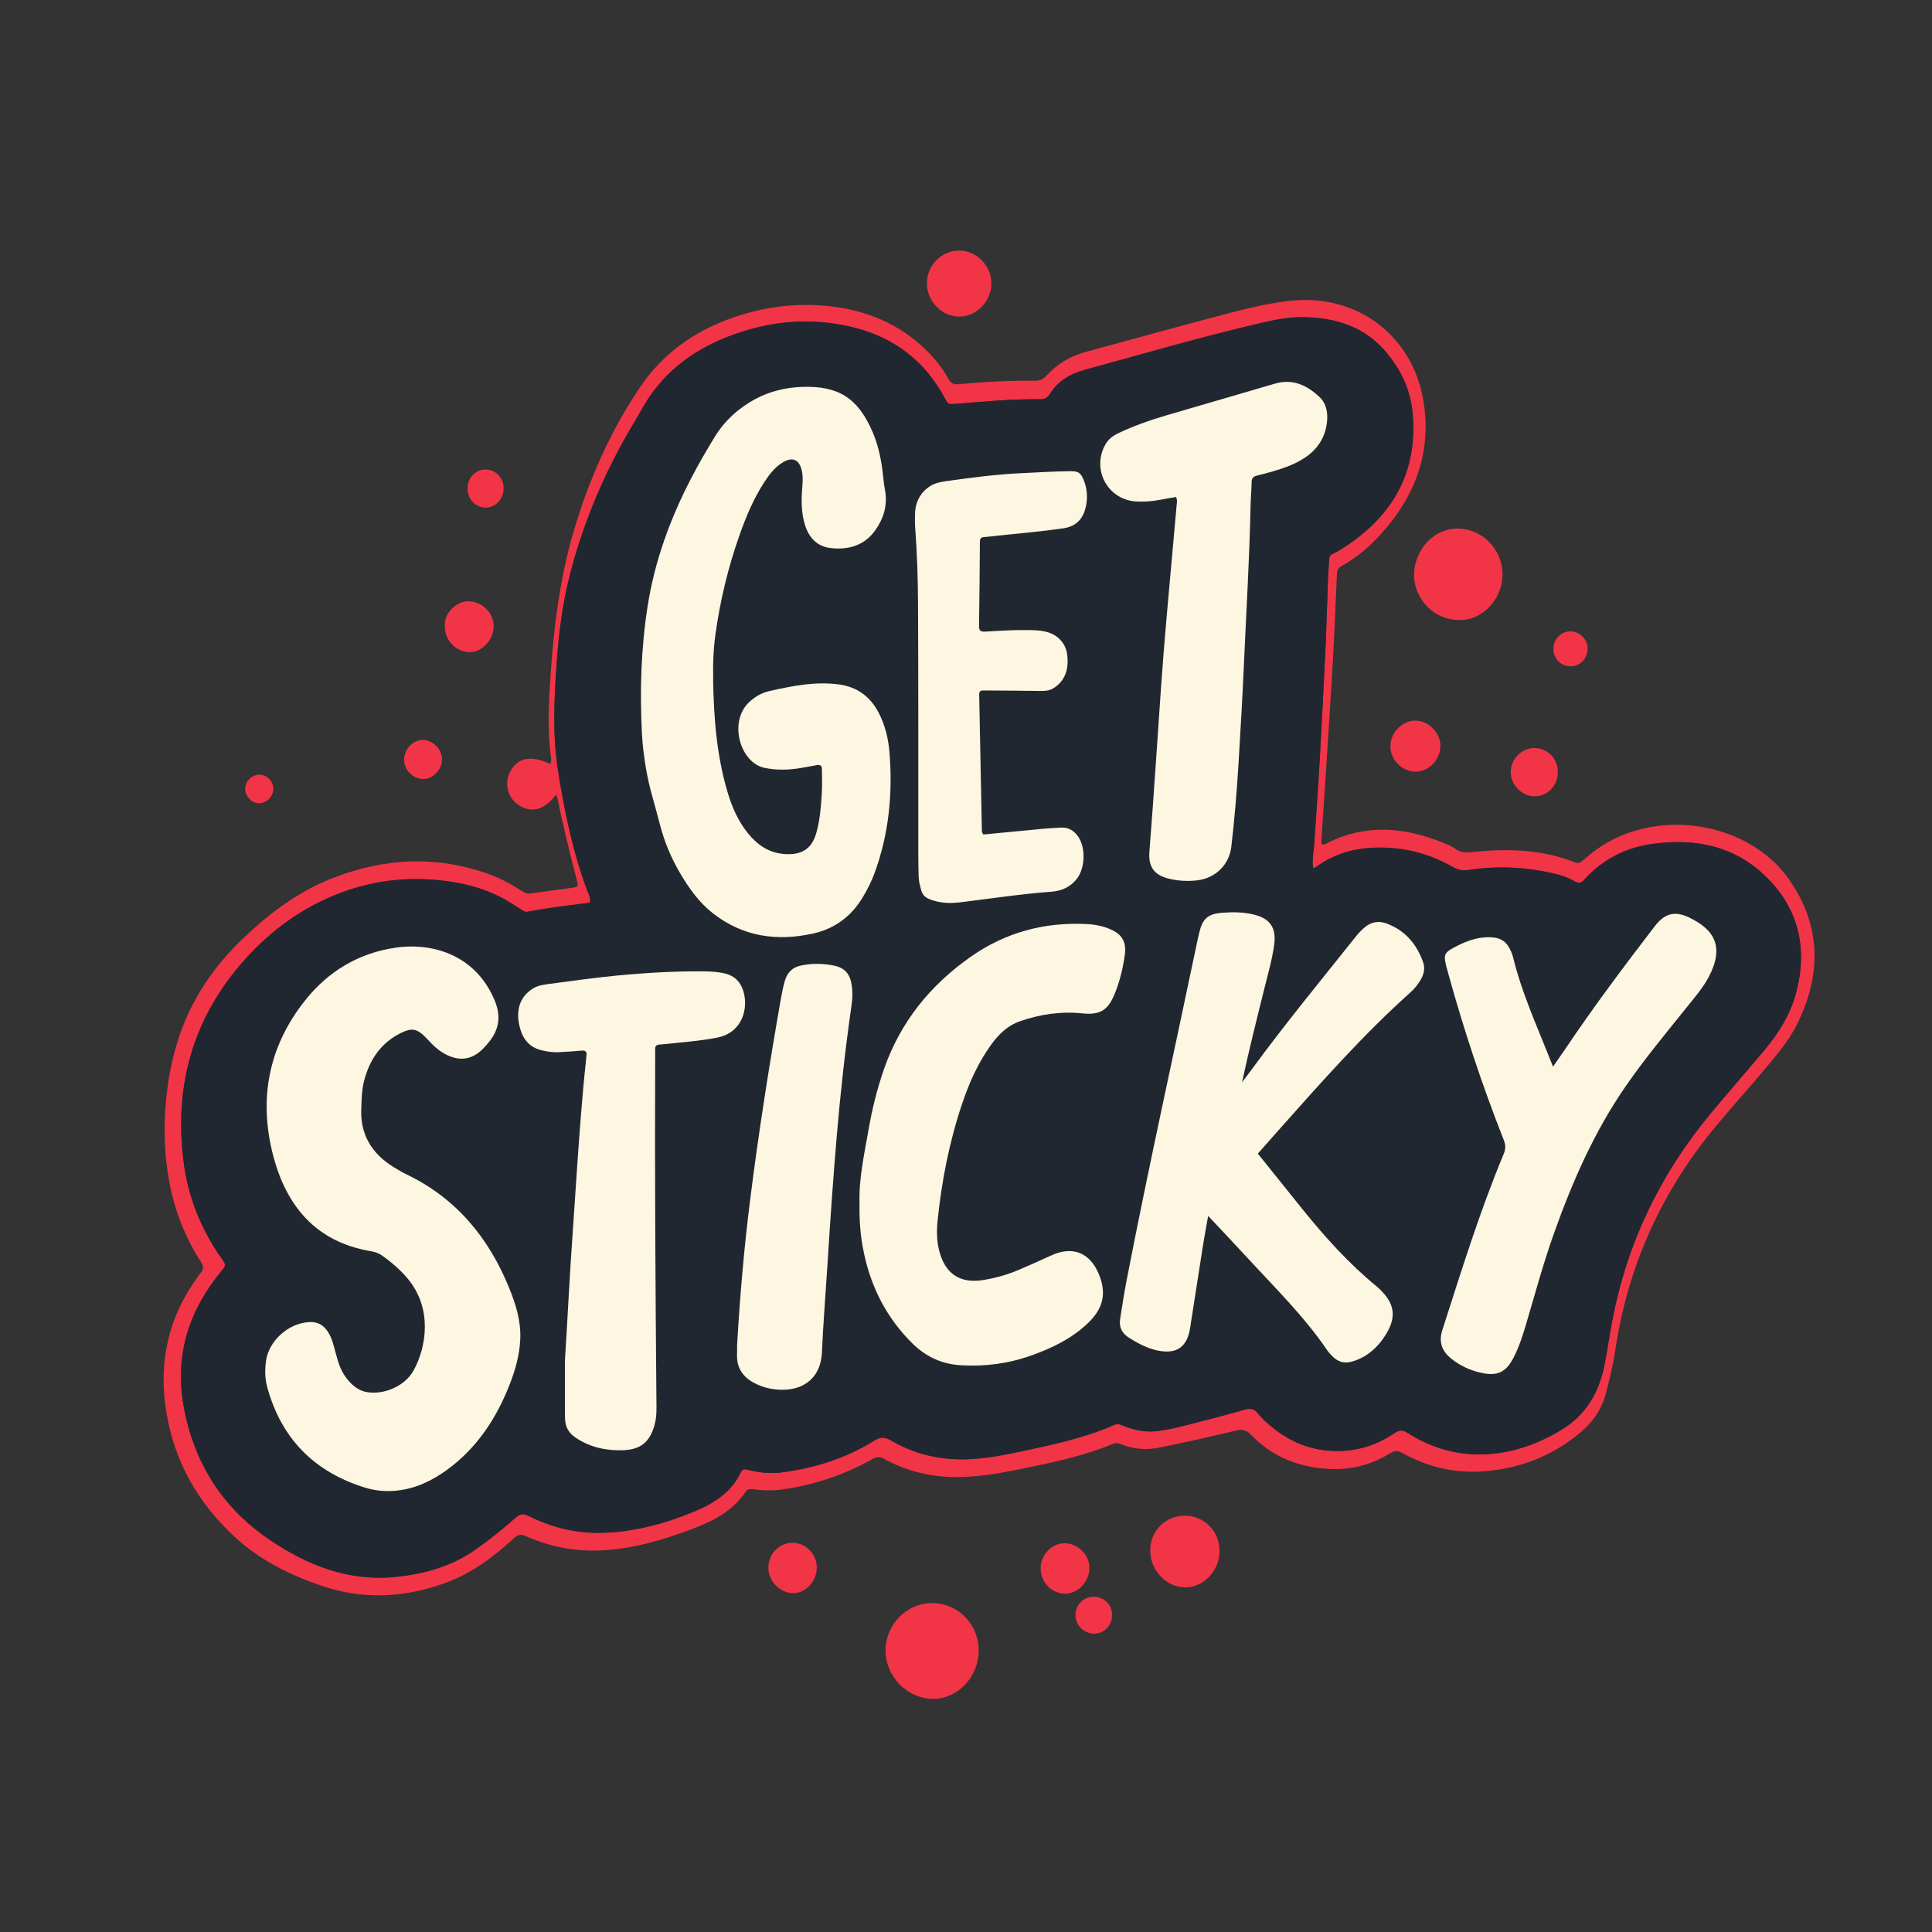 <?xml version="1.0" encoding="UTF-8"?> <svg xmlns="http://www.w3.org/2000/svg" id="Layer_2" data-name="Layer 2" viewBox="0 0 1018.38 1018.38"><rect x="0" y="0" width="1018.38" height="1018.38" fill="#333333" stroke="none"/><defs><style> .cls-1 { fill: #fdf6e0; } .cls-1, .cls-2, .cls-3 { stroke-width: 0px; } .cls-2 { fill: #212731; } .cls-3 { fill: #f23447; } </style></defs><g id="Layer_1-2" data-name="Layer 1"><g><path class="cls-3" d="M293.05,418.92c-6.07,8.12-12.89,9.9-19.73,5.41-5.9-3.88-7.74-11.79-4.18-18,4.06-7.08,10.95-8.33,20.95-3.61.87-1.93.23-3.92.03-5.71-1.18-10.58-1.1-21.21-.5-31.75,1.64-28.91,4.59-57.66,12.88-85.6,8.01-26.98,19.21-52.47,35.06-75.83,12.2-17.97,29.11-29.65,49.36-36.62,14.52-5,29.57-7.23,44.96-6.26,22.64,1.41,42.56,9.08,58.49,25.78,3.8,3.98,7.06,8.37,9.68,13.17,1.25,2.29,2.77,2.84,5.19,2.62,13.36-1.22,26.74-2,40.16-1.82,2.72.04,4.54-.8,6.38-2.83,5.58-6.14,12.5-10.2,20.55-12.38,22.03-5.95,44.01-12.08,66.07-17.94,13.26-3.52,26.53-7.11,40.19-8.84,36.84-4.67,66.11,18.55,71.72,52.59,4.45,27.01-4.31,50.25-22.44,70.26-6.04,6.67-12.83,12.47-20.74,16.83-1.63.9-2.33,1.88-2.41,3.8-.67,15.88-1.35,31.75-2.24,47.62-1.05,18.67-2.3,37.33-3.5,55.99-.8,12.55-1.66,25.09-2.48,37.64-.03.47.15.96.22,1.34.67.6,1.29.44,1.88.13,20.29-10.68,40.79-9.15,61.37-.98,2.45.97,5.02,1.93,7.12,3.46,2.83,2.06,5.72,2.06,8.93,1.73,18.45-1.92,36.71-1.52,54.25,5.48,2.06.82,3.07-.14,4.32-1.24,6.24-5.54,13.08-10.11,20.86-13.24,30.54-12.32,69.51-3.05,88.12,24.19,16.56,24.24,16.51,49.89,3.58,75.79-4.7,9.42-11.71,17.24-18.42,25.22-7.78,9.25-15.85,18.26-23.61,27.53-28.84,34.44-46.91,73.79-53.58,118.3-1.18,7.86-3.05,15.59-5.03,23.28-2.09,8.12-6.61,14.81-12.92,20.19-14.98,12.77-32.39,19.61-52.01,20.96-15.12,1.04-29.26-2.35-42.41-9.7-2.65-1.48-4.36-1.16-6.68.29-9.69,6.04-20.4,8.69-31.73,8.13-15.94-.79-30.07-6.24-41.27-17.97-2.52-2.64-4.66-3.09-8.21-2.22-13.33,3.27-26.74,6.2-40.19,8.94-6.74,1.37-13.54.9-20.01-1.76-1.45-.6-2.63-.93-4.21-.28-16.15,6.67-33.14,10.18-50.19,13.6-11.06,2.22-22.09,4.11-33.43,3.98-13.18-.15-25.56-3.21-37.09-9.53-2.33-1.27-3.95-1.27-6.3.05-14.57,8.18-30.19,13.45-46.72,15.92-5.25.79-10.59.72-15.86,0-1.79-.24-3.17-.3-4.3,1.38-7.03,10.45-17.7,15.67-28.99,19.88-14.61,5.45-29.5,9.84-45.19,10.85-14.48.93-28.39-1.54-41.61-7.42-2.78-1.24-4.27-.77-6.39,1.17-10.68,9.8-22.19,18.46-35.96,23.47-21.5,7.82-43.23,9.03-65.15,1.59-16.94-5.75-32.68-13.58-45.96-25.84-19.4-17.9-31.77-39.74-36.06-65.81-4.25-25.83.86-49.7,16.43-71.05.49-.67.89-1.42,1.46-2.01,1.92-1.98,1.84-3.76.32-6.12-8.62-13.39-14.21-28.03-16.92-43.69-2.15-12.42-2.71-24.93-1.75-37.58.97-12.96,3.19-25.58,7.36-37.86,6.81-20.02,18.4-36.91,33.65-51.43,13.9-13.25,29.03-24.63,47.08-31.68,27.38-10.69,55.02-12.13,82.89-1.93,5.93,2.17,11.45,5.2,16.74,8.62,1.46.94,2.8,1.62,4.58,1.37,7.37-1.02,14.76-1.94,22.12-3,3.14-.45,3.29-.68,2.48-3.82-3.72-14.42-7.35-28.86-10.26-43.47-.09-.46-.42-.88-.85-1.73ZM310.95,475.81c-10.93,1.44-21.93,2.64-32.8,4.74-1.53.3-2.48-.55-3.6-1.25-3.23-2.01-6.39-4.16-9.75-5.93-11-5.79-22.75-8.53-35.16-9.58-17.16-1.45-33.65.69-49.73,6.69-19.98,7.46-36.8,19.57-50.91,35.36-27.27,30.51-37.42,66.41-32.21,106.71,2.39,18.51,9.24,35.47,20.01,50.8,2.53,3.6,2.41,3.6-.33,6.92-16.86,20.54-24.38,43.86-19.78,70.31,5.15,29.61,19.98,53.63,44.79,70.59,20.17,13.79,42.25,22.69,67.59,19.96,14.88-1.6,28.87-5.49,41.31-14.19,7.48-5.23,14.58-10.93,21.39-16.97,2.38-2.11,4.12-2.27,6.9-.89,12.04,5.98,24.82,9.19,38.32,8.88,16.76-.39,32.69-4.59,48.14-10.92,10.66-4.37,20.21-10.03,25.34-21.03.96-2.05,2.47-1.6,4.19-1.16,5.83,1.46,11.79,2.02,17.74,1.21,17.24-2.33,33.61-7.44,48.42-16.73,3.33-2.09,5.7-1.91,8.96,0,12.3,7.22,25.77,10.28,39.96,9.85,10.28-.31,20.33-2.4,30.39-4.54,16.04-3.41,32.04-6.91,47.12-13.55,2.04-.9,3.53-.1,5.16.56,5.79,2.34,11.78,3.43,17.98,2.61,4.09-.55,8.17-1.34,12.17-2.35,11.22-2.84,22.44-5.74,33.58-8.89,3.01-.85,4.96-.42,6.89,1.98,1.65,2.05,3.6,3.9,5.58,5.64,9.49,8.33,20.36,13.41,33.15,14.11,12.2.66,23.29-2.55,33.31-9.38,2.56-1.74,4.39-1.67,7.03,0,10.97,6.93,22.92,10.97,36.04,11.22,16.23.31,30.89-4.54,44.7-12.81,13.53-8.11,20.3-20.42,23.1-35.39,1.37-7.31,2.45-14.67,3.83-21.98,7.78-41.06,25.3-77.51,51.99-109.59,9.11-10.94,18.47-21.67,27.65-32.56,7.75-9.2,14.21-19.15,17.31-30.95,6.08-23.13,1.66-43.79-15.48-60.83-16.71-16.61-37.59-20.75-60.14-17.68-14.19,1.93-26.49,8.25-36.17,19.03-1.78,1.98-3.11,1.73-5.05.64-3.19-1.79-6.63-3.05-10.18-3.89-14.98-3.52-30.14-4.37-45.34-2.03-3.41.53-5.92-.02-8.78-1.65-13.73-7.85-28.52-11.07-44.33-9.91-9.84.73-18.73,3.86-26.81,9.45-.64.44-1.18,1.21-2.33.92-.68-4.06.33-8.09.6-12.14.97-14.69,2.04-29.38,2.87-44.08,1.11-19.5,2.12-39,3.03-58.51.59-12.73.91-25.48,1.4-38.22.12-3.14.44-6.27.57-9.41.06-1.47.53-2.51,1.97-3.1,1.07-.44,2.09-1.01,3.08-1.61,26.92-16.46,41.71-39.53,39-72.02-1.08-13.01-6.44-24.18-15.08-33.86-11.17-12.51-25.75-16.83-41.88-17.25-7.83-.2-15.48,1.33-23.06,3.09-31.26,7.28-62.08,16.28-93.02,24.75-7.28,1.99-13.86,5.73-18.03,12.4-1.43,2.29-2.95,3.09-5.56,3.05-14.76-.21-29.43,1.26-44.11,2.41-4.08.32-4.08.39-5.97-3.12-10.38-19.33-26.34-31.63-47.5-37.01-23.07-5.87-45.68-3.65-67.66,5.11-18.87,7.52-34.12,19.46-44.23,37.43-3.25,5.77-6.73,11.41-9.93,17.2-11.92,21.53-21.2,44.13-27.55,67.93-4.07,15.24-6.29,30.73-7.44,46.46-1.44,19.69-2.58,39.35.47,58.97,3.36,21.6,7.77,42.97,15.44,63.54.73,1.95,2.05,3.83,1.4,6.41Z"></path><path class="cls-3" d="M515.89,870.41c-.19,13.79-11.33,25.28-24.34,25.08-13.43-.21-24.77-11.85-24.77-25.41,0-13.85,11.2-25.2,24.76-25.07,13.73.12,24.54,11.4,24.35,25.41Z"></path><path class="cls-3" d="M791.99,302.77c0,13.13-10.74,24.56-23.29,24.08-15.49-.6-23.64-13.84-23.35-24.15.38-13.32,10.68-24.32,23.3-24.09,12.84.24,23.35,11.11,23.34,24.16Z"></path><path class="cls-3" d="M606.29,816.83c.16-10.11,8.35-18.02,18.52-17.89,10.26.13,18.21,8.49,18.04,18.98-.16,10.1-8.51,18.82-18.01,18.82-10.19,0-18.73-9.17-18.55-19.9Z"></path><path class="cls-3" d="M522.59,149.38c.01,9.33-7.74,17.41-16.81,17.51-9.27.11-17.23-8.08-17.19-17.66.05-9.41,7.82-17.24,17.03-17.16,9.21.08,16.96,7.98,16.97,17.31Z"></path><path class="cls-3" d="M759.27,393.22c-.05,7.27-6.12,13.53-13.1,13.52-7.13,0-13.29-6.19-13.27-13.31.02-7.25,6.07-13.53,13.07-13.58,6.98-.05,13.35,6.35,13.3,13.37Z"></path><path class="cls-3" d="M234.48,330.19c-.64-6.76,5.98-13.38,12.57-13.23,7.26.17,13.25,6.14,13.17,13.38-.08,7.01-6.25,13.5-12.75,13.41-7.18-.1-12.99-6.17-12.99-13.56Z"></path><path class="cls-3" d="M548.55,826.18c.21-6.88,6.16-12.82,12.74-12.72,7.01.11,13.09,6.25,12.96,13.1-.14,7.44-6.22,13.67-13.13,13.48-7.19-.2-12.8-6.39-12.57-13.87Z"></path><path class="cls-3" d="M417.69,813.22c6.98-.02,12.81,5.87,12.86,12.98.05,7.18-5.78,13.58-12.37,13.59-7,.01-13.18-6.29-13.17-13.44,0-7.25,5.66-13.11,12.68-13.12Z"></path><path class="cls-3" d="M821.14,407.18c-.07,7.13-5.59,12.72-12.42,12.57-6.7-.14-12.47-6.16-12.37-12.89.1-6.94,5.88-12.68,12.63-12.55,7,.14,12.23,5.67,12.16,12.86Z"></path><path class="cls-3" d="M233.02,400.19c.04,5.45-4.63,10.38-9.88,10.43-5.42.05-10.04-4.56-10.11-10.11-.08-5.52,4.49-10.41,9.79-10.48,5.19-.08,10.16,4.87,10.2,10.16Z"></path><path class="cls-3" d="M576.54,861.1c-5.39-.09-9.71-4.55-9.63-9.94.08-5.46,4.53-9.7,9.97-9.49,5.3.21,9.34,4.38,9.33,9.64-.01,5.56-4.29,9.89-9.67,9.8Z"></path><path class="cls-3" d="M246.45,257.46c0-5.56,4.11-9.93,9.4-9.98,5.32-.05,9.57,4.28,9.62,9.79.05,5.79-4.3,10.41-9.67,10.28-5.28-.13-9.35-4.52-9.35-10.08Z"></path><path class="cls-3" d="M827.96,332.81c4.92.1,9.08,4.45,8.91,9.35-.18,5.21-4.18,9.15-9.2,9.05-5.03-.1-8.95-4.22-8.88-9.34.07-5.06,4.22-9.16,9.16-9.06Z"></path><path class="cls-3" d="M129.27,415.21c.39-4.06,4.15-7.21,8.15-6.82,3.85.37,6.91,3.97,6.63,7.81-.29,4.13-3.97,7.46-7.91,7.17-3.98-.3-7.26-4.18-6.88-8.16Z"></path><path class="cls-2" d="M310.95,475.81c.66-2.58-.67-4.47-1.4-6.41-7.67-20.57-12.08-41.94-15.44-63.54-3.05-19.61-1.91-39.28-.47-58.97,1.15-15.73,3.37-31.21,7.44-46.46,6.35-23.8,15.63-46.4,27.55-67.93,3.21-5.79,6.69-11.43,9.93-17.2,10.11-17.97,25.36-29.9,44.23-37.43,21.98-8.76,44.59-10.98,67.66-5.11,21.15,5.38,37.11,17.68,47.5,37.01,1.89,3.51,1.89,3.44,5.97,3.12,14.69-1.15,29.36-2.62,44.11-2.41,2.61.04,4.13-.75,5.56-3.05,4.17-6.67,10.74-10.41,18.03-12.4,30.95-8.47,61.76-17.47,93.02-24.75,7.58-1.77,15.23-3.3,23.06-3.09,16.13.42,30.71,4.74,41.88,17.25,8.63,9.67,13.99,20.85,15.08,33.86,2.71,32.49-12.07,55.55-39,72.02-.99.6-2.01,1.17-3.08,1.61-1.43.59-1.91,1.62-1.97,3.1-.13,3.14-.45,6.27-.57,9.41-.48,12.74-.8,25.49-1.4,38.22-.91,19.51-1.92,39.01-3.03,58.51-.84,14.7-1.9,29.39-2.87,44.08-.27,4.05-1.28,8.08-.6,12.14,1.15.29,1.69-.48,2.33-.92,8.08-5.59,16.97-8.73,26.81-9.45,15.81-1.16,30.6,2.06,44.33,9.91,2.86,1.64,5.37,2.18,8.78,1.65,15.2-2.34,30.36-1.49,45.34,2.03,3.55.83,6.99,2.1,10.18,3.89,1.94,1.09,3.28,1.33,5.05-.64,9.68-10.79,21.98-17.1,36.17-19.03,22.54-3.07,43.43,1.07,60.14,17.68,17.14,17.04,21.56,37.7,15.48,60.83-3.1,11.8-9.56,21.76-17.31,30.95-9.18,10.89-18.54,21.61-27.65,32.56-26.69,32.08-44.22,68.53-51.99,109.59-1.38,7.31-2.46,14.67-3.83,21.98-2.8,14.97-9.57,27.28-23.1,35.39-13.81,8.28-28.47,13.13-44.7,12.81-13.11-.25-25.06-4.29-36.04-11.22-2.64-1.67-4.47-1.74-7.03,0-10.02,6.83-21.11,10.04-33.31,9.38-12.79-.69-23.66-5.77-33.15-14.11-1.99-1.74-3.94-3.59-5.58-5.64-1.93-2.4-3.88-2.83-6.89-1.98-11.14,3.15-22.35,6.05-33.58,8.89-4,1.01-8.08,1.81-12.17,2.35-6.2.83-12.19-.27-17.98-2.61-1.64-.66-3.13-1.46-5.16-.56-15.09,6.64-31.08,10.14-47.12,13.55-10.05,2.13-20.1,4.23-30.39,4.54-14.19.43-27.66-2.64-39.96-9.85-3.26-1.91-5.63-2.09-8.96,0-14.82,9.29-31.18,14.39-48.42,16.73-5.95.8-11.91.25-17.74-1.21-1.72-.43-3.24-.89-4.19,1.16-5.13,11-14.68,16.66-25.34,21.03-15.44,6.33-31.38,10.53-48.14,10.92-13.49.31-26.27-2.9-38.32-8.88-2.78-1.38-4.52-1.22-6.9.89-6.81,6.03-13.91,11.74-21.39,16.97-12.44,8.69-26.43,12.58-41.31,14.19-25.34,2.73-47.42-6.17-67.59-19.96-24.81-16.96-39.64-40.98-44.79-70.59-4.6-26.45,2.91-49.77,19.78-70.31,2.73-3.33,2.86-3.32.33-6.92-10.77-15.32-17.62-32.29-20.01-50.8-5.21-40.29,4.94-76.19,32.21-106.71,14.11-15.79,30.92-27.9,50.91-35.36,16.08-6,32.56-8.14,49.73-6.69,12.41,1.05,24.16,3.79,35.16,9.58,3.36,1.77,6.52,3.92,9.75,5.93,1.12.69,2.07,1.54,3.6,1.25,10.87-2.1,21.88-3.29,32.8-4.74ZM190.48,583.31c.15-4.42.26-8.89,1.37-13.26,2.9-11.49,8.99-20.55,19.94-25.78,5.27-2.52,7.95-1.97,12.1,2.04,1.31,1.26,2.51,2.65,3.78,3.95,2.21,2.26,4.68,4.18,7.52,5.62,7.27,3.67,13.68,2.7,19.43-3.08,1.17-1.17,2.24-2.44,3.28-3.73,5.26-6.52,6.18-13.57,3-21.38-9.73-23.85-32.19-31.01-52.1-28.19-19.61,2.77-35.79,12.44-48.12,28.03-19.23,24.31-24.37,51.95-16.69,81.5,6.89,26.54,22.42,45.5,51.2,50.44,2.09.36,4.16.9,6,2.19,5.04,3.53,9.66,7.49,13.65,12.22,13.29,15.77,9.97,36.19,3.2,48.5-4.49,8.18-15.47,12.98-24.65,11.41-3.61-.62-6.41-2.56-8.86-5.12-2.79-2.92-4.75-6.37-6.01-10.18-.99-2.98-1.74-6.03-2.57-9.06-.83-3.05-1.9-5.98-3.88-8.52-2.2-2.81-5.03-4.14-8.62-4.04-11.17.31-21.94,9.89-23.27,20.86-.54,4.46-.53,8.95.66,13.32,7.44,27.26,24.84,44.9,51.75,53.14,5.38,1.65,11,2.13,16.71,1.51,9.85-1.07,18.4-5.17,26.27-10.88,15.64-11.36,25.87-26.76,32.88-44.51,3.12-7.88,5.45-15.97,5.81-24.5.4-9.49-2.35-18.31-5.87-26.94-10.77-26.4-27.81-47.16-53.91-59.75-2.38-1.15-4.67-2.5-6.92-3.88-11.88-7.31-18.03-17.71-17.06-31.93ZM375.89,358.73c-.21-8.3.08-16.62,1.23-24.79,2.48-17.55,6.6-34.75,12.49-51.49,3.47-9.84,7.45-19.47,13.17-28.26,2.54-3.9,5.34-7.62,9.33-10.19,5.58-3.6,9.4-1.83,10.63,4.76.46,2.48.34,4.92.15,7.41-.55,7.12-.77,14.22,1.57,21.14,2.15,6.35,6.38,10.68,13.02,11.52,9.38,1.18,17.91-1.11,23.73-9.19,4.59-6.38,6.71-13.55,5.19-21.55-.65-3.41-.87-6.89-1.33-10.33-.93-7.08-2.51-13.98-5.39-20.55-7.68-17.49-17.84-23.89-36.86-23.28-8.73.28-17.27,2.4-24.71,6.4-8.66,4.66-16.16,11.34-21.47,20.05-4.39,7.21-8.63,14.5-12.51,21.99-11.01,21.3-19.16,43.58-22.84,67.35-3.43,22.17-4.13,44.5-2.97,66.87.33,6.43,1.17,12.84,2.26,19.21,1.65,9.65,4.72,18.92,7.11,28.37,2.37,9.38,6.06,18.17,10.97,26.47,4.67,7.89,10.02,15.3,17.3,20.95,15.74,12.19,33.59,14.7,52.63,10.47,11.4-2.53,20.07-9.02,26.09-19.05,2.48-4.12,4.65-8.4,6.3-12.91,7.47-20.4,9.55-41.53,7.86-63.05-.58-7.43-2.26-14.72-5.77-21.43-4.45-8.52-11.4-13.59-20.97-14.85-12.37-1.64-24.38.75-36.35,3.44-4.07.92-7.55,2.84-10.71,5.71-11.32,10.32-5.01,32.07,7.82,34.81,3.29.7,6.52.97,9.82.96,6,0,11.83-1.3,17.68-2.37,1.97-.36,2.83.21,2.84,2.17,0,3.97.19,7.96-.03,11.92-.4,7.1-.9,14.22-2.78,21.12-2.31,8.51-7.13,12-15.95,11.7-.99-.03-1.98-.13-2.96-.28-7.3-1.09-12.76-5.13-17.28-10.72-5.08-6.28-8.27-13.51-10.59-21.16-5.86-19.35-7.39-39.27-7.77-59.34ZM663,608.06c3.9-4.41,7.41-8.38,10.93-12.34,22.24-24.99,44.36-50.11,69.34-72.48,2.35-2.11,4.34-4.55,5.87-7.34,1.5-2.75,2.02-5.77,1-8.65-3.42-9.67-9.57-16.95-19.43-20.52-4.18-1.52-8.2-.72-11.59,2.26-1.49,1.31-2.91,2.73-4.14,4.27-18.68,23.43-37.73,46.57-55.43,70.76-1.59,2.18-3.25,4.31-4.88,6.47,3.62-16.81,7.76-33.3,11.86-49.8,1.87-7.54,4.05-15.01,5.09-22.73,1.19-8.8-2.03-13.67-10.43-15.81-5.7-1.45-11.48-1.47-17.28-.99-7.27.61-10.13,3.21-11.77,10.46-.26,1.13-.57,2.24-.8,3.38-12.48,59.89-25.83,119.6-37.46,179.67-1.32,6.82-2.37,13.69-3.46,20.54-.71,4.42,1.08,7.71,4.85,10.04,4.66,2.87,9.43,5.48,14.87,6.6,10.03,2.07,15.58-1.74,17.16-11.84,2.32-14.87,4.61-29.74,6.96-44.61.73-4.63,1.63-9.24,2.57-14.49,7.19,7.67,13.9,14.72,20.49,21.89,14.67,15.96,30.23,31.16,42.47,49.22.37.55.81,1.05,1.25,1.54,4.21,4.76,7.79,5.66,13.72,3.45,6.28-2.35,11.04-6.61,14.74-12.07,7.02-10.36,6.07-17.87-3.15-26.24-.12-.11-.24-.23-.37-.33-14.83-12.12-27.56-26.25-39.54-41.11-7.79-9.66-15.54-19.35-23.45-29.21ZM453.09,634.92c-.19,8.79.53,17.02,2.22,25.15,3.86,18.63,12.19,34.88,25.83,48.25,7,6.87,15.44,10.73,25.25,11.32,12.69.76,25.12-.84,37.11-5.11,11.28-4.02,21.99-9.17,30.64-17.76,7.62-7.57,9.14-15.61,4.99-25.37-4.78-11.25-13.88-14.74-24.96-9.65-5.85,2.69-11.74,5.31-17.67,7.82-5.8,2.45-11.86,4.11-18.08,5.14-12.26,2.03-20.16-3.18-23.29-15.21-1.36-5.22-1.44-10.49-.92-15.78,2.1-21.13,6.2-41.86,12.97-62,3.7-11,8.4-21.56,15.26-31.04,3.95-5.47,8.66-10.09,15.16-12.34,10.59-3.67,21.51-5.34,32.71-4.19,9.2.95,13.51-1.28,17.08-9.86,2.81-6.74,4.54-13.8,5.52-21.05.89-6.62-1.36-10.71-7.57-13.39-3.98-1.72-8.19-2.54-12.52-2.76-22.31-1.12-42.84,4.41-61.12,17.24-21.27,14.94-37.02,34.3-45.68,59.09-3.66,10.49-6.31,21.23-8.21,32.16-2.29,13.19-5.23,26.31-4.71,39.35ZM818.61,562.28c-1.12-2.8-1.91-4.79-2.7-6.78-6.7-16.71-14.05-33.18-18.32-50.77-.47-1.94-1.29-3.74-2.28-5.47-2-3.47-4.9-4.89-8.95-5.15-7.09-.46-13.3,1.86-19.34,5.04-5.87,3.09-6.2,3.99-4.57,10.6.2.8.44,1.59.66,2.39,8.28,30.14,18.1,59.77,29.57,88.85,1.06,2.69,1,4.77-.11,7.42-12.62,30.25-22.25,61.54-32.29,92.69-1.99,6.17-.33,11.02,4.57,14.98,4.71,3.81,10.08,6.3,15.98,7.58,8.47,1.85,13.05-.33,17.02-8.1,2.79-5.47,4.7-11.28,6.44-17.15,4.79-16.16,9.17-32.44,14.83-48.33,9.69-27.18,21.2-53.47,37.69-77.35,10.07-14.6,21.41-28.2,32.49-42.01,4.04-5.03,8.31-9.95,11.34-15.66,8.49-16.03,2.99-25.09-10.43-31.48-7.46-3.55-12.82-2.03-17.87,4.55-16.23,21.14-32.2,42.46-47.09,64.57-2.02,3-4.1,5.94-6.64,9.6ZM619.93,261.96c.84,1.81.4,3.3.27,4.74-1.69,19.12-3.41,38.23-5.13,57.34-2.35,26.04-4.01,52.13-5.79,78.22-1.06,15.52-2.14,31.04-3.38,46.54-.63,7.84,2.22,12.27,9.8,14.24,5.02,1.31,10.15,1.58,15.28,1.01,9.7-1.08,16.95-8.23,18.06-17.59,1.75-14.63,2.9-29.31,3.81-44,1.11-18,2.13-36.02,2.93-54.04,1.2-27.29,2.89-54.55,3.42-81.87.08-4.14.51-8.27.56-12.4.02-2.03.87-2.99,2.72-3.44,2.89-.71,5.77-1.45,8.62-2.29,5.71-1.68,11.32-3.64,16.37-6.92,6.78-4.39,10.92-10.5,11.96-18.55.67-5.15-.18-10.22-4.02-13.81-6.55-6.1-14.06-9.68-23.46-6.89-19,5.64-38.07,11.06-57.08,16.67-8.72,2.57-17.29,5.57-25.51,9.5-2.77,1.32-5.08,3.07-6.62,5.76-7.44,13.05.92,28.99,15.83,30.13,1.81.14,3.64.12,5.46.04,5.31-.23,10.46-1.54,15.92-2.39ZM297.79,717.04c0,8.78,0,17.55,0,26.33,0,1.66,0,3.31.09,4.97.24,3.98,1.95,7.02,5.34,9.34,7.56,5.16,15.95,7.02,24.93,6.77,9.53-.26,14.45-4.31,16.95-13.63,1.14-4.25.94-8.54.9-12.83-.52-59.96-.91-119.92-.66-179.89,0-1.66.04-3.31,0-4.97-.04-1.57.49-2.4,2.24-2.51,3.14-.2,6.26-.61,9.39-.92,7.08-.69,14.15-1.37,21.15-2.77,13.39-2.67,16.59-15.74,13.58-24.88-1.65-5.01-5.11-8.01-10.23-9.06-3.25-.67-6.54-.91-9.87-.95-15.42-.17-30.8.71-46.13,2.18-12.35,1.18-24.64,2.96-36.95,4.56-2.69.35-5.33.87-7.75,2.39-6.73,4.24-9.28,11.46-6.59,21.04,1.63,5.82,5.19,10.03,11.46,11.45,2.93.66,5.85,1.14,8.85.97,3.97-.23,7.94-.42,11.89-.82,2.22-.22,3.1.48,2.72,2.71-.14.81-.12,1.65-.21,2.47-2.06,18.93-3.4,37.91-4.73,56.9-.79,11.23-1.45,22.47-2.27,33.7-1.63,22.46-2.66,44.96-4.1,67.46ZM518.31,439.88c-1-1.19-.79-2.4-.81-3.53-.47-23.01-.94-46.02-1.36-69.03-.06-3.32.06-3.4,3.75-3.38,9.11.04,18.21.13,27.32.25,2.84.04,5.69.13,8.17-1.48,6.34-4.1,7.93-10.27,7.18-17.3-.67-6.23-4.97-10.89-11.21-12.4-2.75-.66-5.55-.83-8.38-.89-7.96-.16-15.89.36-23.82.82-2.43.14-3.15-.66-3.11-3.05.23-14.73.35-29.47.45-44.21.01-1.58.38-2.45,2.13-2.57,2.47-.16,4.93-.53,7.4-.79,11.51-1.21,23.05-2.17,34.52-3.86,6.18-.91,9.91-4.41,11.49-10.15,1.39-5.04,1.2-10.18-.77-15.11-1.67-4.17-2.86-4.87-7.5-4.82-8.61.09-17.2.66-25.8,1.06-13.08.61-26.03,2.33-38.97,4.14-3.02.42-6.31,1.07-8.78,2.69-5.09,3.33-7.79,8.41-7.91,14.64-.05,2.48-.08,4.98.1,7.45.99,13.22,1.41,26.47,1.48,39.7.24,44.21.12,88.42.15,132.63,0,3.81.08,7.62.19,11.42.07,2.49.72,4.88,1.4,7.27.75,2.65,2.47,3.93,4.94,4.83,4.95,1.8,9.96,2.07,15.15,1.45,16.1-1.92,32.12-4.45,48.31-5.61,5.52-.4,10.25-2.45,13.69-6.99,4.18-5.53,4.61-15.8.86-21.65-2.1-3.28-5.01-5.31-9.02-5.18-3.47.11-6.94.38-10.4.7-10.33.96-20.66,1.97-30.86,2.95ZM388.55,708.72c0,1.65.07,3.31-.01,4.96-.37,7.09,2.9,12.03,8.99,15.28,4.61,2.45,9.58,3.58,14.79,3.6,12.42.04,20.38-7.27,20.93-19.63.67-15.37,1.94-30.71,2.91-46.06,1.44-22.95,3.01-45.89,4.98-68.8,1.95-22.74,4.45-45.41,7.71-68.01.61-4.26.7-8.54-.31-12.82-1.08-4.57-4-7.16-8.37-8.13-5.87-1.3-11.77-1.38-17.73-.22-4.77.93-7.48,3.79-8.74,8.18-.87,3.01-1.49,6.1-2.03,9.19-6.2,35.33-11.78,70.75-16.26,106.35-3.18,25.29-5.36,50.66-6.84,76.11Z"></path><path class="cls-1" d="M190.48,583.31c-.97,14.22,5.19,24.63,17.06,31.93,2.25,1.39,4.54,2.73,6.92,3.88,26.1,12.59,43.15,33.34,53.91,59.75,3.52,8.63,6.27,17.46,5.87,26.94-.36,8.53-2.69,16.62-5.81,24.5-7.02,17.75-17.24,33.15-32.88,44.51-7.87,5.72-16.42,9.82-26.27,10.88-5.7.62-11.33.14-16.71-1.51-26.91-8.25-44.32-25.88-51.75-53.14-1.19-4.37-1.2-8.87-.66-13.32,1.33-10.98,12.1-20.55,23.27-20.86,3.59-.1,6.42,1.23,8.62,4.04,1.98,2.53,3.04,5.47,3.88,8.52.83,3.03,1.59,6.08,2.57,9.06,1.26,3.81,3.23,7.26,6.01,10.18,2.44,2.56,5.25,4.5,8.86,5.12,9.18,1.57,20.15-3.23,24.65-11.41,6.77-12.31,10.09-32.74-3.2-48.5-3.99-4.73-8.6-8.69-13.65-12.22-1.84-1.29-3.91-1.83-6-2.19-28.77-4.94-44.3-23.9-51.2-50.44-7.68-29.55-2.54-57.18,16.69-81.5,12.33-15.59,28.51-25.26,48.12-28.03,19.91-2.82,42.38,4.35,52.1,28.19,3.19,7.81,2.26,14.86-3,21.38-1.04,1.29-2.11,2.56-3.28,3.73-5.75,5.78-12.16,6.75-19.43,3.08-2.84-1.44-5.31-3.36-7.52-5.62-1.27-1.3-2.47-2.68-3.78-3.95-4.15-4-6.83-4.55-12.1-2.04-10.94,5.23-17.04,14.29-19.94,25.78-1.1,4.37-1.21,8.84-1.37,13.26Z"></path><path class="cls-1" d="M375.89,358.73c.38,20.07,1.92,39.99,7.77,59.34,2.32,7.65,5.51,14.88,10.59,21.16,4.52,5.59,9.98,9.64,17.28,10.72.98.15,1.97.25,2.96.28,8.82.3,13.63-3.19,15.95-11.7,1.88-6.91,2.38-14.02,2.78-21.12.22-3.96.03-7.94.03-11.92,0-1.96-.87-2.53-2.84-2.17-5.85,1.07-11.69,2.36-17.68,2.37-3.3,0-6.53-.26-9.82-.96-12.82-2.74-19.14-24.49-7.82-34.81,3.16-2.88,6.63-4.8,10.71-5.71,11.97-2.69,23.98-5.08,36.35-3.44,9.57,1.27,16.51,6.33,20.97,14.85,3.51,6.71,5.19,14,5.77,21.43,1.69,21.52-.4,42.65-7.86,63.05-1.65,4.51-3.83,8.78-6.3,12.91-6.03,10.03-14.69,16.51-26.09,19.05-19.04,4.23-36.88,1.72-52.63-10.47-7.28-5.64-12.63-13.06-17.3-20.95-4.91-8.3-8.6-17.09-10.97-26.47-2.39-9.45-5.46-18.72-7.11-28.37-1.09-6.37-1.93-12.79-2.26-19.21-1.16-22.37-.47-44.7,2.97-66.87,3.68-23.77,11.83-46.06,22.84-67.35,3.88-7.5,8.11-14.78,12.51-21.99,5.31-8.72,12.8-15.4,21.47-20.05,7.44-4,15.97-6.12,24.71-6.4,19.01-.6,29.18,5.8,36.86,23.28,2.88,6.57,4.47,13.47,5.39,20.55.45,3.44.68,6.93,1.33,10.33,1.52,8-.6,15.18-5.19,21.55-5.82,8.09-14.35,10.37-23.73,9.19-6.64-.83-10.88-5.16-13.02-11.52-2.34-6.92-2.13-14.02-1.57-21.14.19-2.49.31-4.93-.15-7.41-1.23-6.59-5.05-8.36-10.63-4.76-3.99,2.57-6.79,6.29-9.33,10.19-5.72,8.79-9.7,18.42-13.17,28.26-5.89,16.74-10.02,33.95-12.49,51.49-1.15,8.18-1.44,16.49-1.23,24.79Z"></path><path class="cls-1" d="M663,608.06c7.91,9.85,15.66,19.55,23.45,29.21,11.98,14.85,24.71,28.99,39.54,41.11.13.1.25.22.37.33,9.22,8.37,10.17,15.88,3.15,26.24-3.7,5.46-8.46,9.73-14.74,12.07-5.93,2.21-9.51,1.31-13.72-3.45-.44-.5-.88-1-1.25-1.54-12.24-18.06-27.8-33.26-42.47-49.22-6.59-7.17-13.3-14.22-20.49-21.89-.94,5.25-1.84,9.85-2.57,14.49-2.35,14.86-4.64,29.74-6.96,44.61-1.58,10.1-7.13,13.91-17.16,11.84-5.44-1.12-10.21-3.72-14.87-6.6-3.76-2.32-5.55-5.61-4.85-10.04,1.09-6.86,2.14-13.73,3.46-20.54,11.63-60.07,24.97-119.78,37.46-179.67.24-1.13.55-2.25.8-3.38,1.64-7.26,4.5-9.86,11.77-10.46,5.8-.48,11.58-.46,17.28.99,8.39,2.13,11.61,7,10.43,15.81-1.04,7.73-3.22,15.2-5.09,22.73-4.1,16.5-8.24,32.99-11.86,49.8,1.63-2.15,3.28-4.29,4.88-6.47,17.7-24.2,36.76-47.33,55.43-70.76,1.23-1.54,2.65-2.97,4.14-4.27,3.39-2.98,7.41-3.78,11.59-2.26,9.86,3.57,16.01,10.85,19.43,20.52,1.02,2.88.5,5.9-1,8.65-1.52,2.79-3.51,5.23-5.87,7.34-24.98,22.38-47.09,47.49-69.34,72.48-3.52,3.96-7.03,7.93-10.93,12.34Z"></path><path class="cls-1" d="M453.09,634.92c-.53-13.04,2.41-26.16,4.71-39.35,1.9-10.92,4.55-21.66,8.21-32.16,8.66-24.8,24.41-44.16,45.68-59.09,18.28-12.83,38.81-18.37,61.12-17.24,4.33.22,8.54,1.04,12.52,2.76,6.2,2.68,8.46,6.77,7.57,13.39-.98,7.24-2.71,14.3-5.52,21.05-3.57,8.58-7.88,10.81-17.08,9.86-11.19-1.16-22.11.51-32.71,4.19-6.5,2.25-11.2,6.87-15.16,12.34-6.85,9.48-11.56,20.04-15.26,31.04-6.78,20.14-10.87,40.87-12.97,62-.53,5.29-.44,10.56.92,15.78,3.13,12.04,11.03,17.24,23.29,15.21,6.22-1.03,12.28-2.68,18.08-5.14,5.93-2.51,11.82-5.13,17.67-7.82,11.08-5.09,20.17-1.6,24.96,9.65,4.15,9.76,2.63,17.8-4.99,25.37-8.65,8.59-19.36,13.74-30.64,17.76-11.99,4.27-24.42,5.87-37.11,5.11-9.8-.59-18.25-4.45-25.25-11.32-13.64-13.38-21.97-29.62-25.83-48.25-1.69-8.14-2.41-16.36-2.22-25.15Z"></path><path class="cls-1" d="M818.61,562.28c2.53-3.66,4.62-6.61,6.64-9.6,14.88-22.12,30.86-43.44,47.09-64.57,5.05-6.58,10.41-8.1,17.87-4.55,13.43,6.39,18.93,15.44,10.43,31.48-3.03,5.72-7.3,10.63-11.34,15.66-11.08,13.81-22.42,27.42-32.49,42.01-16.49,23.88-28,50.17-37.69,77.35-5.66,15.89-10.04,32.18-14.83,48.33-1.74,5.87-3.65,11.69-6.44,17.15-3.97,7.78-8.55,9.96-17.02,8.1-5.89-1.29-11.26-3.77-15.98-7.58-4.9-3.96-6.55-8.81-4.57-14.98,10.03-31.15,19.67-62.45,32.29-92.69,1.11-2.65,1.17-4.73.11-7.42-11.47-29.07-21.29-58.71-29.57-88.85-.22-.8-.46-1.59-.66-2.39-1.63-6.6-1.29-7.5,4.57-10.6,6.04-3.18,12.25-5.5,19.34-5.04,4.04.26,6.95,1.68,8.95,5.15,1,1.73,1.81,3.53,2.28,5.47,4.27,17.59,11.63,34.06,18.32,50.77.8,1.99,1.59,3.98,2.7,6.78Z"></path><path class="cls-1" d="M619.93,261.96c-5.46.85-10.61,2.16-15.92,2.39-1.82.08-3.65.1-5.46-.04-14.91-1.14-23.27-17.07-15.83-30.13,1.53-2.69,3.85-4.44,6.62-5.76,8.23-3.93,16.8-6.93,25.51-9.5,19.01-5.61,38.08-11.03,57.08-16.67,9.4-2.79,16.92.79,23.46,6.89,3.85,3.59,4.69,8.66,4.02,13.81-1.04,8.04-5.18,14.15-11.96,18.55-5.05,3.27-10.65,5.23-16.37,6.92-2.85.84-5.73,1.58-8.62,2.29-1.85.46-2.69,1.41-2.72,3.44-.05,4.13-.48,8.26-.56,12.4-.53,27.31-2.22,54.58-3.42,81.87-.79,18.02-1.81,36.03-2.93,54.04-.91,14.7-2.06,29.38-3.81,44-1.12,9.36-8.36,16.5-18.06,17.59-5.13.57-10.26.3-15.28-1.01-7.59-1.97-10.43-6.4-9.8-14.24,1.24-15.51,2.32-31.02,3.38-46.54,1.78-26.08,3.44-52.18,5.79-78.22,1.72-19.11,3.45-38.23,5.13-57.34.13-1.44.57-2.93-.27-4.74Z"></path><path class="cls-1" d="M297.79,717.04c1.44-22.5,2.47-44.99,4.1-67.46.81-11.23,1.48-22.47,2.27-33.7,1.33-18.99,2.67-37.97,4.73-56.9.09-.82.07-1.66.21-2.47.38-2.23-.5-2.93-2.72-2.71-3.95.39-7.93.59-11.89.82-3,.17-5.92-.31-8.85-.97-6.27-1.42-9.83-5.64-11.46-11.45-2.69-9.58-.14-16.8,6.59-21.04,2.42-1.52,5.07-2.04,7.75-2.39,12.31-1.6,24.6-3.38,36.95-4.56,15.33-1.46,30.71-2.35,46.13-2.18,3.33.04,6.62.28,9.87.95,5.12,1.05,8.58,4.05,10.23,9.06,3,9.14-.19,22.21-13.58,24.88-7,1.4-14.07,2.07-21.15,2.77-3.13.31-6.25.72-9.39.92-1.74.11-2.28.94-2.24,2.51.04,1.66,0,3.31,0,4.97-.25,59.96.14,119.93.66,179.89.04,4.29.23,8.59-.9,12.83-2.49,9.32-7.41,13.37-16.95,13.63-8.98.25-17.37-1.62-24.93-6.77-3.4-2.31-5.1-5.35-5.34-9.34-.1-1.65-.09-3.31-.09-4.97,0-8.78,0-17.55,0-26.33Z"></path><path class="cls-1" d="M518.31,439.88c10.2-.98,20.52-1.99,30.86-2.95,3.46-.32,6.93-.59,10.4-.7,4.01-.13,6.92,1.9,9.02,5.18,3.74,5.85,3.32,16.12-.86,21.65-3.43,4.54-8.17,6.6-13.69,6.99-16.19,1.17-32.21,3.69-48.31,5.61-5.19.62-10.19.35-15.15-1.45-2.47-.89-4.19-2.18-4.94-4.83-.68-2.4-1.33-4.78-1.4-7.27-.11-3.81-.19-7.61-.19-11.42-.03-44.21.08-88.42-.15-132.63-.07-13.23-.49-26.48-1.48-39.7-.19-2.47-.15-4.97-.1-7.45.12-6.23,2.82-11.31,7.91-14.64,2.47-1.62,5.77-2.27,8.78-2.69,12.94-1.81,25.89-3.53,38.97-4.14,8.6-.4,17.19-.97,25.8-1.06,4.64-.05,5.83.65,7.5,4.82,1.97,4.93,2.16,10.07.77,15.11-1.58,5.74-5.31,9.24-11.49,10.15-11.47,1.69-23,2.65-34.52,3.86-2.47.26-4.93.63-7.4.79-1.75.11-2.12.99-2.13,2.57-.1,14.74-.22,29.47-.45,44.21-.04,2.39.68,3.19,3.11,3.05,7.93-.46,15.87-.98,23.82-.82,2.83.06,5.62.22,8.38.89,6.23,1.51,10.54,6.17,11.21,12.4.75,7.03-.84,13.2-7.18,17.3-2.48,1.6-5.33,1.51-8.17,1.48-9.11-.12-18.21-.21-27.32-.25-3.69-.02-3.81.06-3.75,3.38.42,23.01.88,46.02,1.36,69.03.02,1.13-.19,2.34.81,3.53Z"></path><path class="cls-1" d="M388.55,708.72c1.48-25.45,3.66-50.81,6.84-76.11,4.47-35.6,10.05-71.02,16.26-106.35.54-3.09,1.16-6.18,2.03-9.19,1.27-4.39,3.97-7.25,8.74-8.18,5.97-1.17,11.86-1.08,17.73.22,4.38.97,7.29,3.56,8.37,8.13,1.01,4.28.92,8.56.31,12.82-3.25,22.59-5.75,45.27-7.71,68.01-1.97,22.91-3.54,45.85-4.98,68.8-.96,15.35-2.23,30.68-2.91,46.06-.54,12.36-8.5,19.67-20.93,19.63-5.21-.02-10.18-1.14-14.79-3.6-6.09-3.24-9.36-8.19-8.99-15.28.09-1.65.01-3.31.01-4.96Z"></path></g></g></svg> 